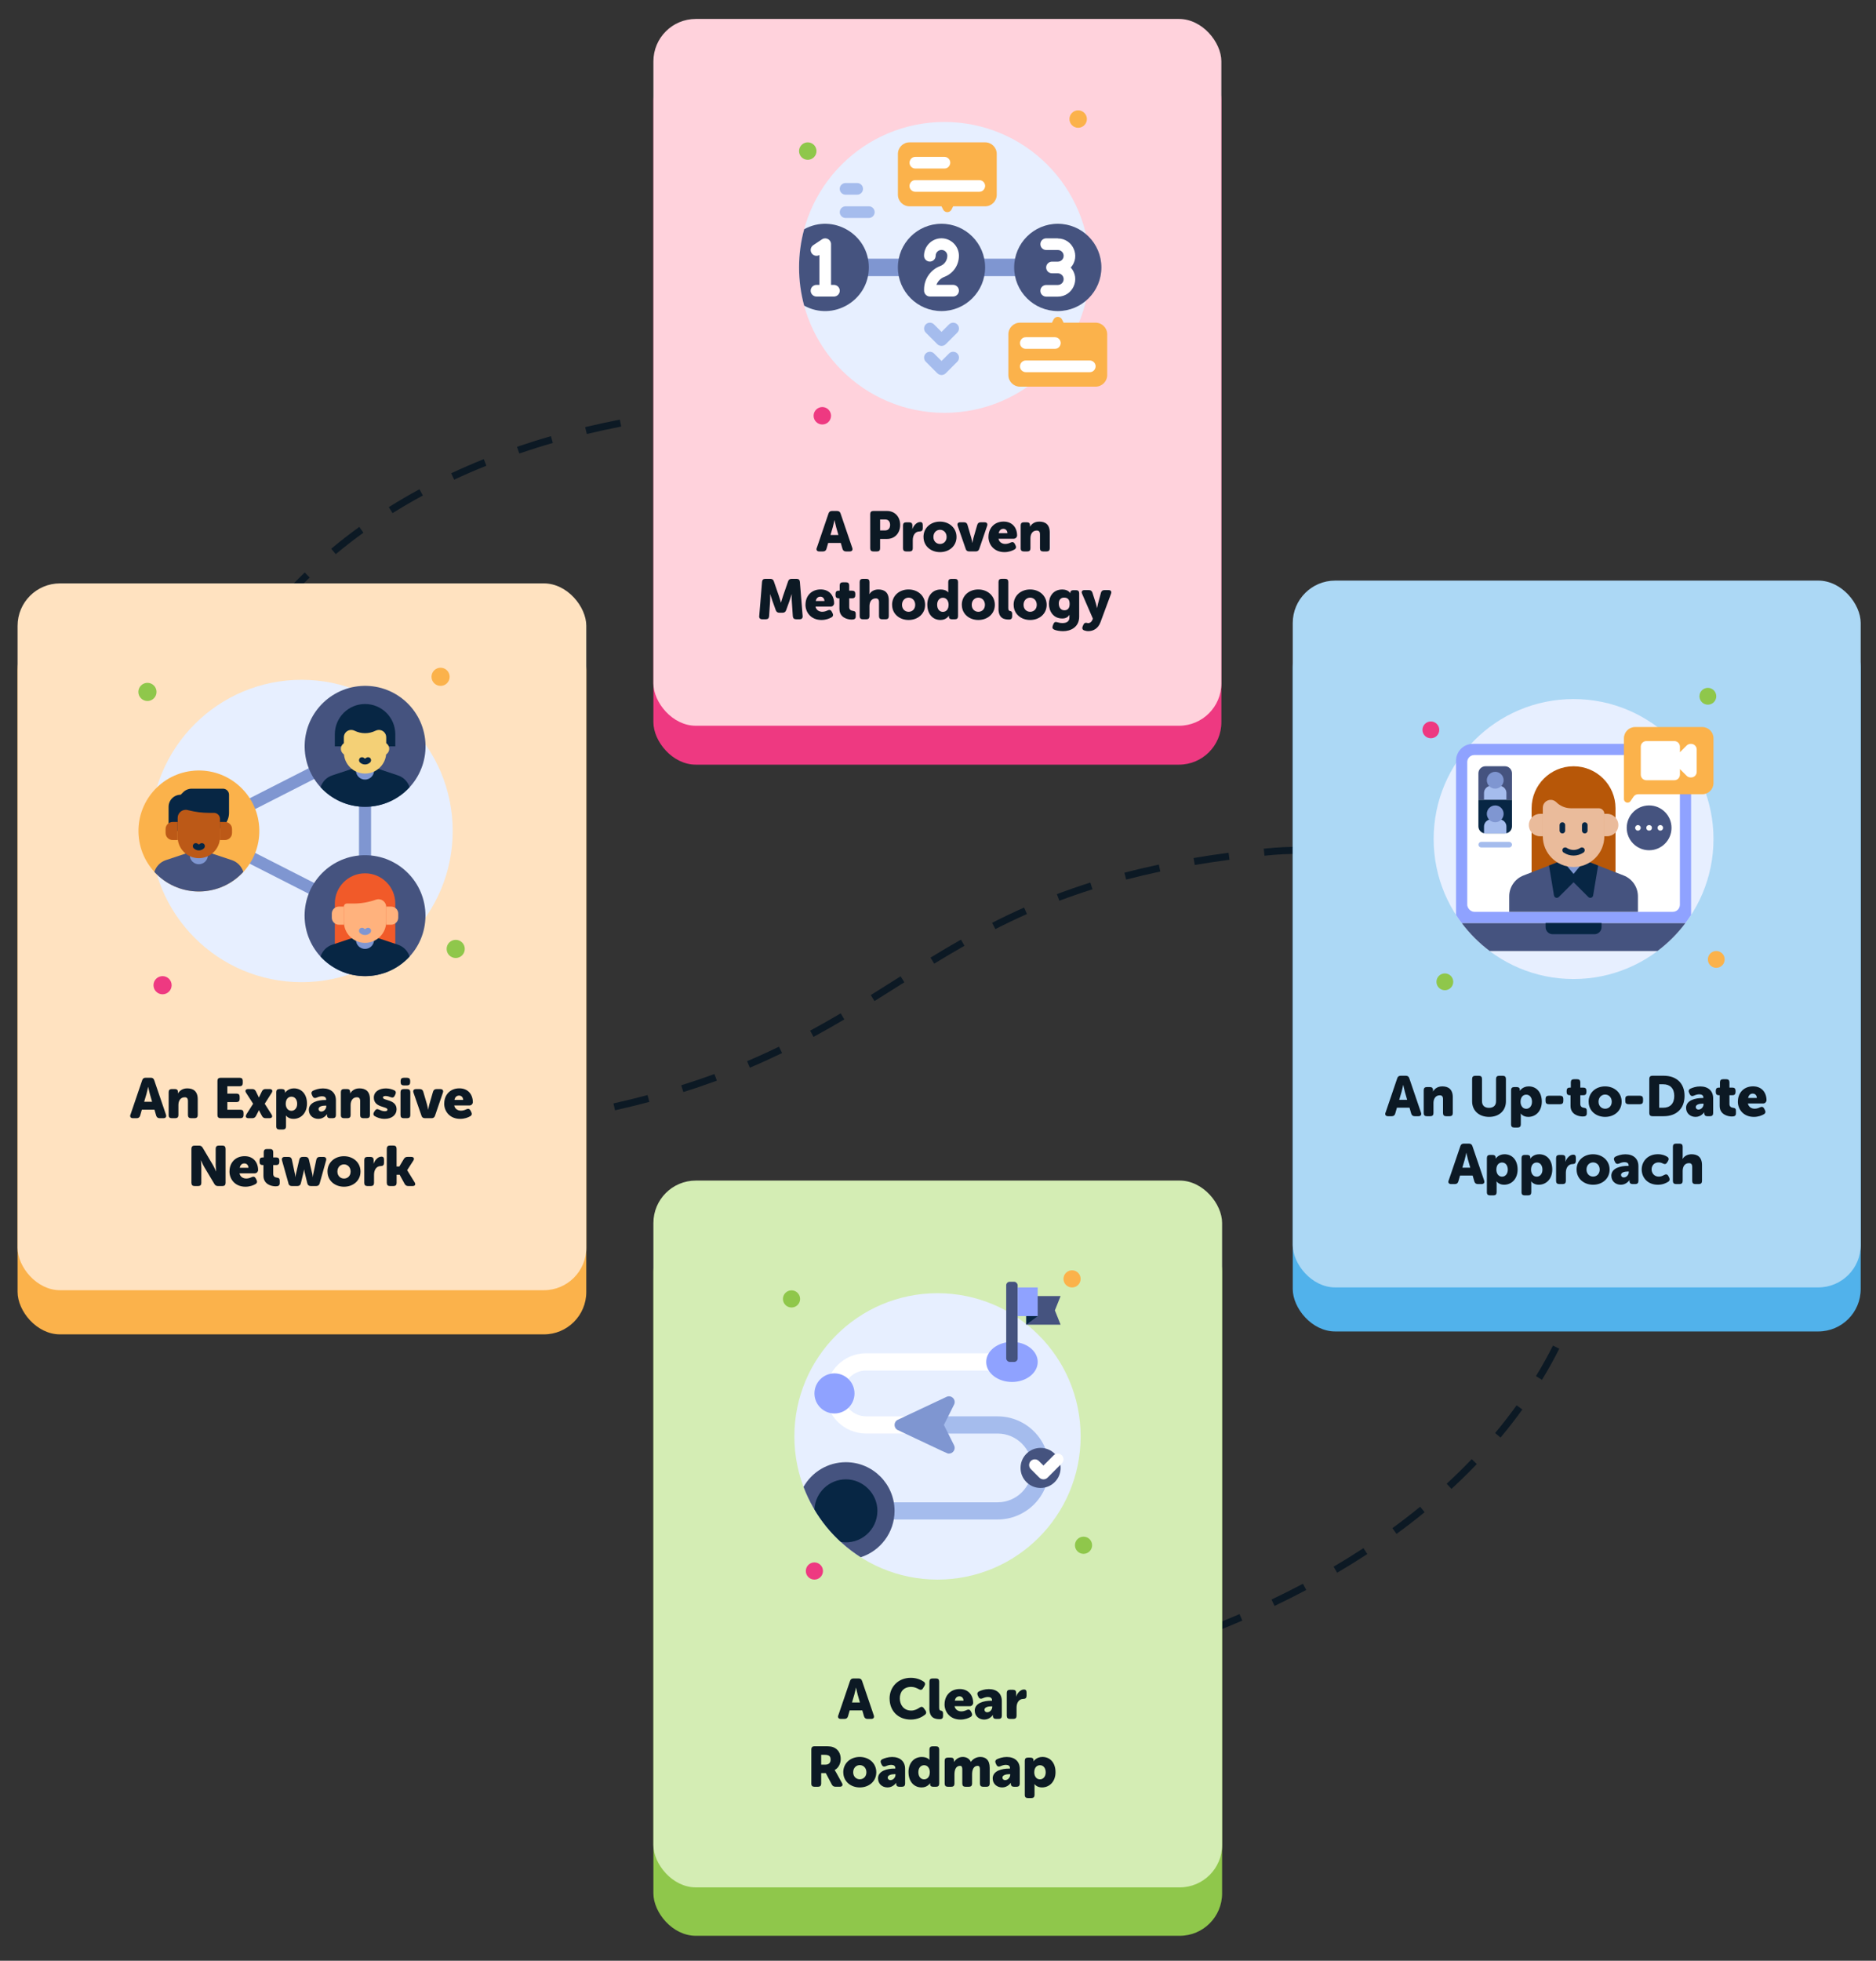 <?xml version="1.0" encoding="UTF-8"?>
<svg id="Layer_1" data-name="Layer 1" xmlns="http://www.w3.org/2000/svg" viewBox="0 0 531.1 554.82">
  <rect x="0" y="0" width="531.1" height="554.82" fill="#333333" stroke="none"/>
  <path d="M294.04,474.95c-3.19.73-6.44,1.43-9.75,2.1l.4,1.96c3.32-.67,6.59-1.38,9.8-2.11l-.45-1.95ZM313.35,470c-3.15.9-6.35,1.76-9.62,2.6l.5,1.94c3.29-.84,6.51-1.71,9.68-2.61l-.55-1.92h-.01ZM332.35,463.98c-3.08,1.08-6.23,2.14-9.45,3.16l.6,1.91c3.24-1.03,6.41-2.09,9.51-3.18l-.66-1.89ZM350.9,456.74c-3,1.29-6.07,2.55-9.21,3.78l.73,1.86c3.17-1.24,6.26-2.5,9.28-3.81l-.79-1.84h-.01ZM368.86,448.15c-2.88,1.52-5.84,3.02-8.89,4.47l.86,1.8c3.07-1.47,6.06-2.97,8.97-4.51l-.94-1.77h0ZM386,438.07c-2.72,1.78-5.54,3.53-8.46,5.24l1.01,1.72c2.94-1.73,5.79-3.49,8.54-5.29l-1.09-1.67ZM402.05,426.35c-2.52,2.06-5.14,4.08-7.87,6.07l1.18,1.62c2.76-2.01,5.41-4.06,7.96-6.14l-1.27-1.55ZM416.65,412.89c-2.25,2.35-4.61,4.66-7.09,6.95l1.35,1.47c2.51-2.31,4.91-4.66,7.18-7.04l-1.44-1.38ZM429.35,397.66c-1.9,2.64-3.92,5.25-6.08,7.84l1.54,1.28c2.19-2.62,4.25-5.27,6.17-7.95l-1.62-1.17h-.01ZM439.65,380.74c-1.46,2.9-3.07,5.79-4.82,8.66l1.71,1.04c1.78-2.92,3.41-5.85,4.89-8.8l-1.79-.9h0ZM447.03,362.37c-.94,3.11-2.04,6.23-3.29,9.34l1.86.75c1.27-3.16,2.39-6.34,3.35-9.51l-1.91-.58h0ZM451.01,343c-.36,3.24-.87,6.5-1.55,9.78l1.96.4c.69-3.33,1.21-6.66,1.58-9.96l-1.99-.22ZM451.28,323.23c.24,2.8.36,5.63.36,8.48v1.41l2,.03c0-.48,0-.96,0-1.44,0-2.91-.12-5.8-.36-8.65l-1.99.17h0ZM447.66,303.81c.92,3.14,1.69,6.35,2.3,9.62l1.97-.37c-.62-3.34-1.41-6.61-2.35-9.82l-1.92.56h0ZM440.13,285.55c1.56,2.88,2.98,5.86,4.24,8.93l1.85-.76c-1.29-3.13-2.74-6.18-4.34-9.12l-1.76.95h.01ZM428.87,269.35c2.17,2.47,4.2,5.06,6.08,7.78l1.64-1.14c-1.93-2.78-4.01-5.43-6.22-7.96l-1.5,1.32ZM414.22,256.17c2.69,1.89,5.27,3.95,7.72,6.15l1.34-1.49c-2.51-2.26-5.14-4.36-7.9-6.3l-1.15,1.64h0ZM396.83,246.91c3.1,1.18,6.09,2.55,8.98,4.09l.94-1.77c-2.96-1.58-6.03-2.98-9.21-4.19l-.71,1.87ZM377.7,242.21c3.32.4,6.55.99,9.71,1.76l.48-1.94c-3.23-.79-6.55-1.4-9.95-1.81l-.24,1.99ZM357.97,242.14c.33-.03.66-.07.99-.1,2.94-.29,5.83-.42,8.67-.42h.22v-2h-.22c-2.91,0-5.87.14-8.87.43-.33.03-.66.06-.99.1l.2,1.99ZM338.24,244.76c3.16-.53,6.43-1.03,9.83-1.48l-.26-1.98c-3.42.45-6.72.95-9.9,1.49l.33,1.97ZM318.82,248.89c3.09-.8,6.31-1.57,9.66-2.28l-.41-1.96c-3.39.72-6.63,1.48-9.75,2.3l.5,1.94ZM299.91,254.88c2.99-1.13,6.11-2.21,9.37-3.24l-.6-1.91c-3.3,1.04-6.45,2.14-9.48,3.28l.71,1.87ZM281.78,262.91c2.88-1.47,5.85-2.89,8.95-4.27l-.81-1.83c-3.14,1.39-6.14,2.83-9.05,4.31l.91,1.78h0ZM264.48,272.68c2.8-1.71,5.65-3.4,8.56-5.06l-.99-1.74c-2.94,1.67-5.8,3.37-8.62,5.09l1.04,1.71h0ZM247.58,283.26c2.85-1.77,5.65-3.55,8.45-5.31l-1.07-1.69c-2.8,1.77-5.61,3.54-8.44,5.31l1.06,1.7h0ZM230.32,293.4c3-1.63,5.89-3.28,8.71-4.94l-1.02-1.72c-2.8,1.65-5.67,3.29-8.65,4.9l.95,1.76h.01ZM212.28,302.12c3.17-1.34,6.21-2.73,9.13-4.14l-.87-1.8c-2.89,1.4-5.9,2.77-9.04,4.1l.78,1.84ZM193.46,309.01c3.3-1.03,6.46-2.11,9.49-3.22l-.69-1.88c-3,1.1-6.13,2.16-9.4,3.19l.6,1.91ZM174.1,314.18c3.37-.76,6.61-1.55,9.73-2.38l-.51-1.93c-3.09.82-6.31,1.61-9.65,2.36l.44,1.95h-.01ZM154.42,317.87c3.4-.53,6.69-1.09,9.87-1.69l-.37-1.97c-3.16.59-6.42,1.15-9.81,1.67l.31,1.98h0ZM134.56,320.4c3.42-.35,6.73-.72,9.95-1.13l-.25-1.98c-3.2.4-6.5.78-9.9,1.13l.2,1.99h0ZM114.39,320.39c3.2.36,6.5.55,9.9.55h.19v-2h-.19c-3.33,0-6.55-.18-9.67-.54l-.23,1.99ZM94.8,315.51c3.07,1.23,6.29,2.27,9.64,3.1l.48-1.94c-3.26-.81-6.39-1.82-9.37-3.02l-.75,1.86ZM77.36,305.29c2.61,2.11,5.39,4.04,8.34,5.76l1.01-1.73c-2.86-1.68-5.56-3.55-8.09-5.59l-1.26,1.55h0ZM63.7,290.41c1.91,2.8,4,5.46,6.28,7.95l1.47-1.35c-2.21-2.42-4.25-5-6.11-7.72l-1.65,1.13h.01ZM54.67,272.33c1.12,3.22,2.42,6.33,3.92,9.33l1.79-.89c-1.45-2.92-2.73-5.96-3.82-9.1l-1.89.66h0ZM50.35,252.62c.35,3.39.88,6.72,1.59,9.98l1.95-.43c-.69-3.18-1.21-6.44-1.55-9.76l-1.99.2h0ZM50.44,232.45c-.36,3.39-.55,6.75-.57,10.08h2c.02-3.25.2-6.55.56-9.87l-1.99-.21ZM54.52,212.71c-1,3.25-1.84,6.52-2.51,9.77l1.96.41c.66-3.19,1.48-6.39,2.47-9.59l-1.91-.59h-.01ZM62.17,194.07c-1.57,3.02-2.98,6.08-4.24,9.15l1.85.76c1.24-3.01,2.63-6.01,4.17-8.99l-1.78-.92ZM72.92,177.04c-2.05,2.72-3.96,5.49-5.73,8.28l1.69,1.07c1.74-2.75,3.62-5.47,5.64-8.15l-1.6-1.2ZM86.27,161.99c-2.45,2.37-4.78,4.79-6.97,7.26l1.5,1.33c2.16-2.43,4.45-4.82,6.87-7.15l-1.39-1.44h-.01ZM101.72,149.1c-2.77,2-5.42,4.05-7.95,6.17l1.28,1.54c2.5-2.08,5.11-4.11,7.84-6.08l-1.17-1.62h0ZM118.76,138.44c-3,1.62-5.9,3.31-8.69,5.06l1.06,1.7c2.76-1.72,5.62-3.39,8.58-4.99l-.95-1.76h0ZM136.95,129.92c-3.16,1.27-6.24,2.6-9.22,4l.85,1.81c2.95-1.38,5.99-2.7,9.12-3.95l-.74-1.86h0ZM155.95,123.42c-3.27.94-6.47,1.95-9.58,3.01l.65,1.89c3.08-1.05,6.24-2.05,9.49-2.98l-.55-1.92h0ZM175.47,118.74c-3.34.65-6.61,1.36-9.81,2.12l.47,1.95c3.17-.76,6.41-1.46,9.73-2.11l-.38-1.96h0ZM195.3,115.69c-3.38.39-6.69.83-9.94,1.33l.3,1.98c3.23-.49,6.52-.93,9.87-1.32l-.23-1.99ZM215.29,114.11c-3.39.16-6.73.36-10.01.62l.16,1.99c3.26-.26,6.57-.46,9.94-.62l-.09-2h0ZM235.34,113.8c-1.69-.02-3.37-.04-5.04-.04s-3.34.01-4.99.04l.03,2c1.64-.02,3.29-.04,4.96-.04s3.33.01,5.01.04l.03-2ZM255.37,114.64c-3.38-.23-6.72-.41-10.01-.55l-.08,2c3.27.14,6.59.32,9.96.55l.14-2h-.01Z" style="fill: #0c1924;"/>
  <rect x="4.98" y="177.58" width="161" height="200" rx="12" ry="12" style="fill: #fbb24b;"/>
  <rect x="4.98" y="165.08" width="161" height="200" rx="12" ry="12" style="fill: #ffe2c0;"/>
  <path d="M128.65,311.24c.14-.66.53-1.23,1.33-1.23.7,0,1.14.56,1.14,1.23h-2.46ZM125.75,312.28c0,2.19,1.58,4.32,4.53,4.32,1.26,0,2.24-.4,2.83-.74.48-.27.56-.7.3-1.2l-.22-.42c-.27-.51-.66-.58-1.18-.34-.42.21-.94.38-1.5.38-.88,0-1.71-.46-1.92-1.47h4.34c.54,0,.93-.48.93-.91,0-2.21-1.36-3.94-3.81-3.94-2.66,0-4.29,1.89-4.29,4.31ZM119.31,315.69c.16.5.48.72.99.72h1.87c.51,0,.83-.22.99-.72l2.23-6.51c.21-.61-.08-1.01-.72-1.01h-1.1c-.51,0-.83.24-.98.74l-1.06,3.65c-.16.54-.3,1.42-.3,1.42h-.03s-.14-.9-.3-1.42l-1.07-3.65c-.14-.5-.46-.74-.98-.74h-1.07c-.66,0-.93.4-.72,1.01l2.26,6.51ZM113.39,315.53c0,.58.3.88.88.88h1.01c.58,0,.88-.3.88-.88v-6.48c0-.58-.3-.88-.88-.88h-1.01c-.58,0-.88.3-.88.88v6.48ZM114.3,307.13h.94c.58,0,.88-.3.88-.88v-.4c0-.58-.3-.88-.88-.88h-.94c-.58,0-.88.3-.88.88v.4c0,.58.3.88.88.88ZM106.14,315.85c.58.34,1.5.75,2.74.75,2.11,0,3.39-1.17,3.39-2.71,0-2.87-3.86-2.39-3.86-3.33,0-.22.14-.43.74-.43.54,0,1.02.18,1.41.32.54.21.93.13,1.17-.38l.19-.38c.24-.5.18-.94-.32-1.18-.51-.24-1.3-.53-2.34-.53-1.91,0-3.43.91-3.43,2.61,0,2.9,3.86,2.43,3.86,3.39,0,.26-.19.46-.75.46-.66,0-1.17-.26-1.57-.43-.54-.26-.9-.21-1.22.26l-.24.37c-.3.48-.26.94.22,1.22ZM96.49,315.53c0,.58.3.88.88.88h1.01c.58,0,.88-.3.88-.88v-2.85c0-1.17.56-2.19,1.79-2.19.61,0,.91.32.91,1.09v3.95c0,.58.3.88.88.88h1.01c.58,0,.88-.3.88-.88v-4.47c0-2.32-1.3-3.09-2.96-3.09-1.46,0-2.24.78-2.62,1.42h-.03l.02-.21v-.14c0-.58-.29-.88-.86-.88h-.9c-.58,0-.88.3-.88.88v6.48ZM90.17,313.83c0-.75,1.09-.98,1.94-.98h.26v.22c0,.67-.61,1.46-1.41,1.46-.51,0-.78-.32-.78-.7ZM87.44,314.09c0,1.42,1.1,2.51,2.69,2.51s2.43-1.31,2.43-1.31h.03s-.02.06-.02.16v.06c0,.61.3.9.88.9h.77c.58,0,.88-.3.88-.88v-4.19c0-2.1-1.41-3.36-3.68-3.36-1.18,0-2.14.35-2.77.64-.5.26-.59.69-.35,1.18l.19.4c.26.51.66.61,1.18.38.42-.19.96-.37,1.49-.37.61,0,1.17.22,1.17.91v.14h-.24c-2.03,0-4.66.61-4.66,2.82ZM80.89,312.35c0-1.42.78-2.03,1.62-2.03.96,0,1.62.8,1.62,2.03s-.75,1.97-1.62,1.97c-1.09,0-1.62-.98-1.62-1.97ZM78.2,318.73c0,.58.3.88.88.88h1.01c.58,0,.88-.3.88-.88v-2.37c0-.42-.03-.7-.03-.7h.03s.61.94,2.1.94c2.19,0,3.84-1.7,3.84-4.31s-1.47-4.32-3.71-4.32c-1.74,0-2.5,1.25-2.5,1.25h-.03l.02-.16v-.18c0-.42-.3-.72-.88-.72h-.72c-.58,0-.88.3-.88.88v9.68ZM69.76,315.35c-.38.59-.13,1.06.59,1.06h1.07c.48,0,.8-.19,1.04-.62l.64-1.23c.08-.14.19-.42.19-.42h.03s.11.27.19.42l.66,1.23c.24.43.56.62,1.04.62h1.07c.72,0,.98-.46.59-1.06l-1.92-3.03,1.97-3.1c.38-.59.13-1.06-.59-1.06h-1.14c-.5,0-.82.21-1.04.64l-.58,1.2c-.1.21-.26.54-.26.54h-.03s-.14-.34-.26-.54l-.58-1.2c-.22-.43-.54-.64-1.04-.64h-1.14c-.72,0-.98.46-.59,1.06l1.99,3.1-1.92,3.03ZM61.56,315.53c0,.58.3.88.88.88h5.63c.58,0,.88-.3.88-.88v-.64c0-.58-.3-.88-.88-.88h-3.71v-2.16h2.61c.58,0,.88-.3.88-.88v-.64c0-.58-.3-.88-.88-.88h-2.61v-2.08h3.49c.58,0,.88-.3.88-.88v-.64c0-.58-.3-.88-.88-.88h-5.41c-.58,0-.88.3-.88.88v9.68ZM47.74,315.53c0,.58.3.88.88.88h1.01c.58,0,.88-.3.88-.88v-2.85c0-1.17.56-2.19,1.79-2.19.61,0,.91.32.91,1.09v3.95c0,.58.3.88.88.88h1.01c.58,0,.88-.3.88-.88v-4.47c0-2.32-1.3-3.09-2.96-3.09-1.46,0-2.24.78-2.62,1.42h-.03l.02-.21v-.14c0-.58-.29-.88-.86-.88h-.9c-.58,0-.88.3-.88.88v6.48ZM40.81,311.77l.66-2.23c.21-.72.46-1.97.46-1.97h.03s.26,1.25.46,1.97l.64,2.23h-2.26ZM36.92,315.4c-.21.61.08,1.01.72,1.01h1.06c.51,0,.83-.24.98-.74l.48-1.67h3.57l.48,1.67c.16.5.48.74.99.74h1.06c.64,0,.93-.4.72-1.01l-3.31-9.72c-.16-.5-.48-.72-.99-.72h-1.44c-.51,0-.83.22-.99.72l-3.31,9.72Z" style="fill: #0c1924;"/>
  <path d="M109.51,334.73c0,.58.3.88.88.88h1.01c.58,0,.88-.3.88-.88v-2.32h.86l1.41,2.58c.24.43.56.62,1.04.62h1.2c.72,0,.96-.45.59-1.06l-2.1-3.41v-.03l1.73-2.69c.38-.59.14-1.06-.58-1.06h-1.06c-.48,0-.8.18-1.04.59l-1.28,2.13h-.78v-5.04c0-.58-.3-.88-.88-.88h-1.01c-.58,0-.88.3-.88.88v9.68ZM103.12,334.73c0,.58.3.88.88.88h1.01c.58,0,.88-.3.88-.88v-2.32c0-1.34.64-2.46,1.95-2.46.58,0,.88-.3.88-.88v-.9c0-.58-.19-.88-.75-.88-1.04,0-1.92,1.14-2.19,1.98h-.03s.03-.24.03-.51v-.51c0-.58-.3-.88-.88-.88h-.9c-.58,0-.88.3-.88.88v6.48ZM95.52,331.51c0-1.25.86-2.03,1.87-2.03s1.87.79,1.87,2.03-.86,1.98-1.87,1.98-1.87-.75-1.87-1.98ZM92.72,331.51c0,2.58,2.08,4.29,4.67,4.29s4.67-1.71,4.67-4.29-2.08-4.34-4.69-4.34-4.66,1.75-4.66,4.34ZM81.64,334.86c.14.51.46.75.98.75h1.57c.53,0,.85-.26.98-.77l.74-3.04c.11-.45.16-.88.16-.88h.03s.05.43.16.88l.74,3.04c.13.51.45.77.98.77h1.54c.51,0,.83-.24.98-.75l1.82-6.5c.16-.61-.13-.99-.75-.99h-1.06c-.54,0-.85.26-.96.78l-.87,4.08c-.1.45-.11.86-.11.86h-.03s-.02-.42-.13-.86l-.96-4.1c-.11-.51-.43-.77-.96-.77h-.8c-.53,0-.85.26-.96.77l-.96,4.1c-.11.45-.14.86-.14.86h-.03s0-.42-.1-.86l-.86-4.08c-.11-.53-.42-.78-.96-.78h-1.09c-.62,0-.91.38-.75.99l1.83,6.5ZM74.58,332.68c0,2.45,2.26,3.01,3.47,3.01.74,0,1.14-.22,1.14-.88v-.72c0-.61-.24-.8-.88-.88-.5-.06-.96-.34-.96-1.04v-2.5h.87c.56,0,.86-.3.86-.88v-.4c0-.58-.3-.88-.88-.88h-.85v-1.49c0-.58-.3-.88-.88-.88h-.93c-.58,0-.88.3-.88.88v1.49h-.3c-.58,0-.88.3-.88.88v.4c0,.58.3.88.86.88h.24v3.01ZM67.86,330.44c.14-.66.53-1.23,1.33-1.23.7,0,1.14.56,1.14,1.23h-2.46ZM64.96,331.48c0,2.19,1.58,4.32,4.53,4.32,1.26,0,2.24-.4,2.83-.74.48-.27.56-.7.3-1.2l-.22-.42c-.27-.51-.66-.58-1.18-.34-.42.21-.94.38-1.5.38-.88,0-1.71-.46-1.92-1.47h4.34c.54,0,.93-.48.93-.91,0-2.21-1.36-3.94-3.81-3.94-2.66,0-4.29,1.89-4.29,4.31ZM54.2,334.73c0,.58.3.88.88.88h1.04c.58,0,.88-.3.88-.88v-4.45c0-.72-.13-1.95-.13-1.95h.03s.51,1.2.96,1.95l2.83,4.74c.24.42.56.59,1.04.59h1.25c.58,0,.88-.3.88-.88v-9.68c0-.58-.3-.88-.88-.88h-1.04c-.58,0-.88.3-.88.88v4.47c0,.72.13,1.95.13,1.95h-.03s-.51-1.2-.96-1.95l-2.82-4.75c-.24-.42-.56-.59-1.06-.59h-1.25c-.58,0-.88.3-.88.88v9.68Z" style="fill: #0c1924;"/>
  <circle cx="85.38" cy="235.14" r="42.78" style="fill: #e7efff;"/>
  <path d="M103.34,260.81c-.27,0-.53-.06-.78-.19l-47.06-23.96c-.57-.29-.93-.88-.93-1.52s.36-1.23.93-1.52l47.06-23.96c.53-.27,1.16-.25,1.67.07.51.31.82.86.82,1.46v47.91c0,.6-.31,1.15-.82,1.46-.27.17-.58.25-.89.25ZM60.06,235.14l41.57,21.16v-42.33l-41.57,21.17Z" style="fill: #7f96d1;"/>
  <path d="M44.31,195.79c0,1.42-1.15,2.57-2.57,2.57s-2.57-1.15-2.57-2.57,1.15-2.57,2.57-2.57,2.57,1.15,2.57,2.57Z" style="fill: #8fc74b;"/>
  <path d="M127.3,191.51c0,1.42-1.15,2.57-2.57,2.57s-2.57-1.15-2.57-2.57,1.15-2.57,2.57-2.57,2.57,1.15,2.57,2.57Z" style="fill: #fbb24b;"/>
  <path d="M131.58,268.51c0,1.42-1.15,2.57-2.57,2.57s-2.57-1.15-2.57-2.57,1.15-2.57,2.57-2.57,2.57,1.15,2.57,2.57Z" style="fill: #8fc74b;"/>
  <path d="M48.59,278.78c0,1.42-1.15,2.57-2.57,2.57s-2.57-1.15-2.57-2.57,1.15-2.57,2.57-2.57,2.57,1.15,2.57,2.57Z" style="fill: #ee3981;"/>
  <circle cx="56.29" cy="235.14" r="17.11" transform="translate(-16.53 4.58) rotate(-4.07)" style="fill: #fbb24b;"/>
  <path d="M68.88,246.72c-3.11,3.41-7.61,5.54-12.59,5.54s-9.48-2.13-12.59-5.54c.48-1.55,1.68-2.81,3.27-3.34l6.76-2.25h5.13l6.76,2.25c1.59.53,2.79,1.79,3.27,3.34Z" style="fill: #45537f;"/>
  <path d="M56.29,244.55h0c-1.42,0-2.57-1.15-2.57-2.57v-.86h5.13v.86c0,1.42-1.15,2.57-2.57,2.57Z" style="fill: #7f96d1;"/>
  <path d="M59.71,235.14h-11.98v-6.84c0-1.89,1.53-3.42,3.42-3.42l.71-.71c.64-.64,1.51-1,2.42-1h8.85c.94,0,1.71.77,1.71,1.71v5.13c0,2.84-2.3,5.13-5.13,5.13Z" style="fill: #072644;"/>
  <path d="M56.29,242.84h0c-3.31,0-5.99-2.68-5.99-5.99v-5.41c0-1.26,1.02-2.29,2.29-2.29.19,0,.37.02.55.07l.32.08c1.88.47,3.81.71,5.74.71h1.37c.94,0,1.71.77,1.71,1.71v5.13c0,3.31-2.68,5.99-5.99,5.99Z" style="fill: #bc5917;"/>
  <path d="M50.3,237.71h-1.42c-1.1,0-2-.9-2-2v-1.13c0-1.1.9-2,2-2h1.42v5.13Z" style="fill: #bc5917;"/>
  <path d="M62.27,237.71h1.42c1.1,0,2-.9,2-2v-1.13c0-1.1-.9-2-2-2h-1.42v5.13Z" style="fill: #bc5917;"/>
  <circle cx="103.34" cy="211.19" r="17.11" transform="translate(-14.71 7.86) rotate(-4.07)" style="fill: #45537f;"/>
  <path d="M111.9,211.19h-17.11v-3.42c0-4.73,3.83-8.56,8.56-8.56s8.56,3.83,8.56,8.56v3.42Z" style="fill: #072644;"/>
  <path d="M115.94,222.76c-3.11,3.41-7.61,5.54-12.59,5.54s-9.48-2.13-12.59-5.54c.48-1.55,1.68-2.81,3.27-3.34l6.76-2.25h5.13l6.76,2.25c1.59.53,2.79,1.79,3.27,3.34Z" style="fill: #072644;"/>
  <path d="M103.34,220.6h0c-1.42,0-2.57-1.15-2.57-2.57v-.86h5.13v.86c0,1.42-1.15,2.57-2.57,2.57Z" style="fill: #7f96d1;"/>
  <path d="M103.34,218.89h0c-3.31,0-5.99-2.68-5.99-5.99v-4.28c0-1.15.93-2.08,2.08-2.08.32,0,.64.08.93.22,1.88.94,4.09.94,5.97,0,.29-.14.61-.22.93-.22,1.15,0,2.08.93,2.08,2.08v4.28c0,3.31-2.68,5.99-5.99,5.99Z" style="fill: #f4d076;"/>
  <path d="M98.99,213.75h-.62c-1.03,0-1.87-.84-1.87-1.87s.84-1.87,1.87-1.87h.62v3.73Z" style="fill: #f4d076;"/>
  <path d="M107.7,213.75h.62c1.03,0,1.87-.84,1.87-1.87s-.84-1.87-1.87-1.87h-.62v3.73Z" style="fill: #f4d076;"/>
  <circle cx="103.34" cy="259.1" r="17.11" style="fill: #45537f;"/>
  <path d="M111.9,268.51h-17.11v-12.83c0-4.73,3.83-8.56,8.56-8.56s8.56,3.83,8.56,8.56v12.83Z" style="fill: #f15a29;"/>
  <path d="M115.94,270.67c-3.11,3.41-7.61,5.54-12.59,5.54s-9.48-2.13-12.59-5.54c.48-1.55,1.68-2.81,3.27-3.34l6.76-2.25h5.13l6.76,2.25c1.59.53,2.79,1.79,3.27,3.34Z" style="fill: #072644;"/>
  <path d="M103.34,268.51h0c-1.42,0-2.57-1.15-2.57-2.57v-.86h5.13v.86c0,1.42-1.15,2.57-2.57,2.57Z" style="fill: #7f96d1;"/>
  <path d="M103.34,266.8h0c-3.31,0-5.99-2.68-5.99-5.99v-4.28c0-.47.38-.86.86-.86h1.88c2.15,0,4.29-.37,6.32-1.09.24-.08.48-.13.74-.13,1.21,0,2.19.98,2.19,2.19v4.17c0,3.31-2.68,5.99-5.99,5.99Z" style="fill: #ffb27d;"/>
  <path d="M97.35,261.66h-1.42c-1.1,0-2-.9-2-2v-1.13c0-1.1.9-2,2-2h1.42v5.13Z" style="fill: #ffb27d;"/>
  <path d="M109.33,261.66h1.42c1.1,0,2-.9,2-2v-1.13c0-1.1-.9-2-2-2h-1.42v5.13Z" style="fill: #ffb27d;"/>
  <path d="M56.29,240.63c-.53,0-1.06-.2-1.46-.6-.33-.33-.33-.88,0-1.21.33-.33.88-.33,1.21,0,.14.14.36.14.5,0,.33-.33.88-.33,1.21,0,.33.33.33.88,0,1.21-.4.4-.93.6-1.46.6Z" style="fill: #072644;"/>
  <path d="M103.34,264.58c-.53,0-1.06-.2-1.46-.6-.33-.33-.33-.88,0-1.21.33-.33.88-.33,1.21,0,.14.14.36.14.5,0,.33-.33.88-.33,1.21,0,.33.33.33.88,0,1.21-.4.4-.93.6-1.46.6Z" style="fill: #7f96d1;"/>
  <path d="M103.34,216.32c-.53,0-1.06-.2-1.46-.6-.33-.33-.33-.88,0-1.21.33-.33.88-.33,1.21,0,.14.14.36.14.5,0,.33-.33.88-.33,1.21,0,.33.33.33.88,0,1.21-.4.4-.93.6-1.46.6Z" style="fill: #072644;"/>
  <rect x="365.98" y="176.75" width="160.79" height="200" rx="12" ry="12" style="fill: #51b2eb;"/>
  <rect x="365.98" y="164.29" width="160.79" height="200" rx="12" ry="12" style="fill: #acd8f5;"/>
  <path d="M494.89,310.68c.14-.66.53-1.23,1.33-1.23.7,0,1.14.56,1.14,1.23h-2.46ZM491.99,311.72c0,2.19,1.58,4.32,4.53,4.32,1.26,0,2.24-.4,2.83-.74.48-.27.56-.7.3-1.2l-.22-.42c-.27-.51-.66-.58-1.18-.34-.42.21-.94.38-1.5.38-.88,0-1.71-.46-1.92-1.47h4.34c.54,0,.93-.48.93-.91,0-2.21-1.36-3.94-3.81-3.94-2.66,0-4.29,1.89-4.29,4.31ZM486.84,312.92c0,2.45,2.26,3.01,3.47,3.01.74,0,1.14-.22,1.14-.88v-.72c0-.61-.24-.8-.88-.88-.5-.06-.96-.34-.96-1.04v-2.5h.87c.56,0,.86-.3.86-.88v-.4c0-.58-.3-.88-.88-.88h-.85v-1.49c0-.58-.3-.88-.88-.88h-.93c-.58,0-.88.3-.88.88v1.49h-.3c-.58,0-.88.3-.88.88v.4c0,.58.3.88.86.88h.24v3.01ZM480.07,313.27c0-.75,1.09-.98,1.94-.98h.26v.22c0,.67-.61,1.46-1.41,1.46-.51,0-.78-.32-.78-.7ZM477.34,313.53c0,1.42,1.1,2.51,2.69,2.51s2.43-1.31,2.43-1.31h.03s-.02.06-.02.16v.06c0,.61.3.9.88.9h.77c.58,0,.88-.3.88-.88v-4.19c0-2.1-1.41-3.36-3.68-3.36-1.18,0-2.15.35-2.77.64-.5.26-.59.69-.35,1.18l.19.4c.26.51.66.61,1.18.38.42-.19.96-.37,1.49-.37.61,0,1.17.22,1.17.91v.14h-.24c-2.03,0-4.66.61-4.66,2.82ZM469.72,313.45v-6.64h1.15c1.89,0,3.12,1.12,3.12,3.3s-1.18,3.34-3.12,3.34h-1.15ZM466.92,314.97c0,.58.3.88.88.88h3.19c3.6,0,5.91-2.14,5.91-5.75s-2.3-5.7-5.91-5.7h-3.19c-.58,0-.88.3-.88.88v9.68ZM461,312.45h3.27c.58,0,.88-.3.88-.88v-.64c0-.58-.3-.88-.88-.88h-3.27c-.58,0-.88.3-.88.88v.64c0,.58.3.88.88.88ZM452.55,311.75c0-1.25.86-2.03,1.87-2.03s1.87.79,1.87,2.03-.86,1.98-1.87,1.98-1.87-.75-1.87-1.98ZM449.75,311.75c0,2.58,2.08,4.29,4.67,4.29s4.67-1.71,4.67-4.29-2.08-4.34-4.69-4.34-4.66,1.75-4.66,4.34ZM444.62,312.92c0,2.45,2.26,3.01,3.47,3.01.74,0,1.14-.22,1.14-.88v-.72c0-.61-.24-.8-.88-.88-.5-.06-.96-.34-.96-1.04v-2.5h.87c.56,0,.86-.3.86-.88v-.4c0-.58-.3-.88-.88-.88h-.85v-1.49c0-.58-.3-.88-.88-.88h-.93c-.58,0-.88.3-.88.88v1.49h-.3c-.58,0-.88.3-.88.88v.4c0,.58.3.88.86.88h.24v3.01ZM438.43,312.45h3.27c.58,0,.88-.3.88-.88v-.64c0-.58-.3-.88-.88-.88h-3.27c-.58,0-.88.3-.88.88v.64c0,.58.3.88.88.88ZM430.47,311.78c0-1.42.78-2.03,1.62-2.03.96,0,1.62.8,1.62,2.03s-.75,1.97-1.62,1.97c-1.09,0-1.62-.98-1.62-1.97ZM427.78,318.17c0,.58.3.88.88.88h1.01c.58,0,.88-.3.88-.88v-2.37c0-.42-.03-.7-.03-.7h.03s.61.94,2.1.94c2.19,0,3.84-1.7,3.84-4.31s-1.47-4.32-3.71-4.32c-1.75,0-2.5,1.25-2.5,1.25h-.03l.02-.16v-.18c0-.42-.3-.72-.88-.72h-.72c-.58,0-.88.3-.88.88v9.68ZM416.76,311.64c0,2.58,1.89,4.4,4.8,4.4s4.77-1.83,4.77-4.4v-6.35c0-.58-.3-.88-.88-.88h-1.04c-.58,0-.88.3-.88.88v6.35c0,1.2-.78,1.84-1.99,1.84s-1.98-.64-1.98-1.84v-6.35c0-.58-.3-.88-.88-.88h-1.04c-.58,0-.88.3-.88.88v6.35ZM403.05,314.97c0,.58.3.88.88.88h1.01c.58,0,.88-.3.88-.88v-2.85c0-1.17.56-2.19,1.79-2.19.61,0,.91.32.91,1.09v3.95c0,.58.3.88.88.88h1.01c.58,0,.88-.3.88-.88v-4.47c0-2.32-1.3-3.09-2.96-3.09-1.46,0-2.24.78-2.62,1.42h-.03l.02-.21v-.14c0-.58-.29-.88-.86-.88h-.9c-.58,0-.88.3-.88.88v6.48ZM396.12,311.21l.66-2.23c.21-.72.46-1.97.46-1.97h.03s.26,1.25.46,1.97l.64,2.23h-2.26ZM392.23,314.84c-.21.61.08,1.01.72,1.01h1.06c.51,0,.83-.24.98-.74l.48-1.67h3.57l.48,1.67c.16.5.48.74.99.74h1.06c.64,0,.93-.4.72-1.01l-3.31-9.72c-.16-.5-.48-.72-.99-.72h-1.44c-.51,0-.83.22-.99.72l-3.31,9.72Z" style="fill: #0c1924;"/>
  <path d="M473.6,334.17c0,.58.3.88.88.88h1.01c.58,0,.88-.3.88-.88v-2.83c0-1.26.59-2.21,1.79-2.21.61,0,.91.32.91,1.09v3.95c0,.58.3.88.88.88h1.01c.58,0,.88-.3.88-.88v-4.47c0-2.32-1.3-3.09-2.96-3.09-1.09,0-2.05.5-2.51,1.31h-.03s.03-.29.03-.7v-2.74c0-.58-.3-.88-.88-.88h-1.01c-.58,0-.88.3-.88.88v9.68ZM464.77,330.92c0,2.27,1.65,4.32,4.59,4.32,1.36,0,2.35-.48,2.93-.86.43-.29.48-.72.24-1.2l-.21-.4c-.27-.53-.67-.59-1.2-.3-.4.24-.94.46-1.49.46-1.39,0-2.06-1.07-2.06-2.05s.66-1.97,1.97-1.97c.48,0,.9.14,1.22.3.51.26.88.24,1.18-.26l.27-.42c.29-.46.26-.91-.19-1.2-.53-.35-1.41-.74-2.66-.74-2.96,0-4.59,2.1-4.59,4.31ZM458.91,332.47c0-.75,1.09-.98,1.94-.98h.26v.22c0,.67-.61,1.46-1.41,1.46-.51,0-.78-.32-.78-.7ZM456.18,332.73c0,1.42,1.1,2.51,2.69,2.51s2.43-1.31,2.43-1.31h.03s-.02.06-.02.16v.06c0,.61.3.9.88.9h.77c.58,0,.88-.3.88-.88v-4.19c0-2.1-1.41-3.36-3.68-3.36-1.18,0-2.14.35-2.77.64-.5.26-.59.69-.35,1.18l.19.4c.26.51.66.61,1.18.38.42-.19.96-.37,1.49-.37.61,0,1.17.22,1.17.91v.14h-.24c-2.03,0-4.66.61-4.66,2.82ZM449.14,330.95c0-1.25.86-2.03,1.87-2.03s1.87.79,1.87,2.03-.86,1.98-1.87,1.98-1.87-.75-1.87-1.98ZM446.34,330.95c0,2.58,2.08,4.29,4.67,4.29s4.67-1.71,4.67-4.29-2.08-4.34-4.69-4.34-4.66,1.75-4.66,4.34ZM440.53,334.17c0,.58.3.88.88.88h1.01c.58,0,.88-.3.88-.88v-2.32c0-1.34.64-2.46,1.95-2.46.58,0,.88-.3.88-.88v-.9c0-.58-.19-.88-.75-.88-1.04,0-1.92,1.14-2.19,1.98h-.03s.03-.24.03-.51v-.51c0-.58-.3-.88-.88-.88h-.9c-.58,0-.88.3-.88.88v6.48ZM433.43,330.98c0-1.42.78-2.03,1.62-2.03.96,0,1.62.8,1.62,2.03s-.75,1.97-1.62,1.97c-1.09,0-1.62-.98-1.62-1.97ZM430.74,337.37c0,.58.3.88.88.88h1.01c.58,0,.88-.3.88-.88v-2.37c0-.42-.03-.7-.03-.7h.03s.61.94,2.1.94c2.19,0,3.84-1.7,3.84-4.31s-1.47-4.32-3.71-4.32c-1.75,0-2.5,1.25-2.5,1.25h-.03l.02-.16v-.18c0-.42-.3-.72-.88-.72h-.72c-.58,0-.88.3-.88.88v9.68ZM423.62,330.98c0-1.42.78-2.03,1.62-2.03.96,0,1.62.8,1.62,2.03s-.75,1.97-1.62,1.97c-1.09,0-1.62-.98-1.62-1.97ZM420.93,337.37c0,.58.3.88.88.88h1.01c.58,0,.88-.3.88-.88v-2.37c0-.42-.03-.7-.03-.7h.03s.61.94,2.1.94c2.19,0,3.84-1.7,3.84-4.31s-1.47-4.32-3.71-4.32c-1.74,0-2.5,1.25-2.5,1.25h-.03l.02-.16v-.18c0-.42-.3-.72-.88-.72h-.72c-.58,0-.88.3-.88.88v9.68ZM413.99,330.41l.66-2.23c.21-.72.46-1.97.46-1.97h.03s.26,1.25.46,1.97l.64,2.23h-2.26ZM410.1,334.04c-.21.61.08,1.01.72,1.01h1.06c.51,0,.83-.24.98-.74l.48-1.67h3.57l.48,1.67c.16.5.48.74.99.74h1.06c.64,0,.93-.4.72-1.01l-3.31-9.72c-.16-.5-.48-.72-.99-.72h-1.44c-.51,0-.83.22-.99.72l-3.31,9.72Z" style="fill: #0c1924;"/>
  <circle cx="445.48" cy="237.42" r="39.61" style="fill: #e7efff;"/>
  <circle cx="405.08" cy="206.53" r="2.38" style="fill: #ee3981;"/>
  <circle cx="483.5" cy="197.02" r="2.38" style="fill: #8fc74b;"/>
  <circle cx="485.88" cy="271.48" r="2.38" style="fill: #fbb24b;"/>
  <circle cx="409.04" cy="277.82" r="2.38" style="fill: #8fc74b;"/>
  <path d="M477.16,261.18c-2.25,3-4.92,5.67-7.92,7.92h-47.51c-3-2.25-5.67-4.92-7.92-7.92h63.36Z" style="fill: #45537f;"/>
  <path d="M478.75,215.24v43.66c-.51.78-1.04,1.54-1.59,2.28h-63.36c-.55-.74-1.09-1.5-1.59-2.28v-43.66c0-2.44,1.85-4.45,4.21-4.72.18-.02.36-.03.55-.03h57.04c.18,0,.36,0,.55.03,2.36.27,4.21,2.28,4.21,4.72Z" style="fill: #8fa2ff;"/>
  <rect x="415.38" y="213.65" width="60.2" height="44.36" rx="2" ry="2" style="fill: #fff;"/>
  <path d="M457.36,248.51h-23.76v-19.8c0-6.56,5.32-11.88,11.88-11.88s11.88,5.32,11.88,11.88v19.8Z" style="fill: #b75708;"/>
  <path d="M463.7,253.64v4.38h-36.44v-4.38c0-2.61,1.6-4.96,4.04-5.91l10.22-3.97h7.92l10.22,3.97c2.44.95,4.04,3.29,4.04,5.91Z" style="fill: #45537f;"/>
  <path d="M445.48,248.51h0c-2.19,0-3.96-1.77-3.96-3.96v-.79h7.92v.79c0,2.19-1.77,3.96-3.96,3.96Z" style="fill: #7f96d1;"/>
  <path d="M449.44,243.76h-1.03l-2.93,3.52-2.93-3.52h-1.03l-2.99,1.16,1.41,8.47c.06.29.26.54.54.63l.25.04c.21,0,.41-.08.56-.23l4.19-4.19,4.19,4.19c.15.15.36.23.56.23l.25-.04c.28-.09.48-.33.54-.63l1.41-8.47-2.99-1.16Z" style="fill: #072644;"/>
  <path d="M451.4,264.35h-11.84c-1.1,0-2-.9-2-2v-1.17h15.84v1.17c0,1.1-.9,2-2,2Z" style="fill: #072644;"/>
  <path d="M445.48,245.34h0c-4.81,0-8.71-3.9-8.71-8.71v-8.06c0-1.24,1-2.24,2.24-2.24.59,0,1.16.24,1.58.66,1.1,1.1,2.6,1.72,4.15,1.72h7.87c.88,0,1.58.71,1.58,1.58v6.34c0,4.81-3.9,8.71-8.71,8.71Z" style="fill: #eabb9b;"/>
  <path d="M436.77,236.63h-.79c-1.75,0-3.17-1.42-3.17-3.17h0c0-1.75,1.42-3.17,3.17-3.17h.79v6.34Z" style="fill: #eabb9b;"/>
  <path d="M454.2,236.63h.79c1.75,0,3.17-1.42,3.17-3.17h0c0-1.75-1.42-3.17-3.17-3.17h-.79v6.34Z" style="fill: #eabb9b;"/>
  <path d="M445.48,242.1c-.98,0-1.96-.29-2.82-.86-.36-.24-.46-.73-.22-1.1.24-.36.73-.46,1.1-.22,1.18.78,2.7.78,3.87,0,.36-.24.86-.14,1.1.22.24.36.14.86-.22,1.1-.85.57-1.84.86-2.82.86Z" style="fill: #072644;"/>
  <path d="M442.31,235.83c-.44,0-.79-.35-.79-.79v-1.58c0-.44.35-.79.79-.79s.79.35.79.79v1.58c0,.44-.35.79-.79.79Z" style="fill: #072644;"/>
  <path d="M448.65,235.83c-.44,0-.79-.35-.79-.79v-1.58c0-.44.35-.79.79-.79s.79.35.79.79v1.58c0,.44-.35.79-.79.79Z" style="fill: #072644;"/>
  <path d="M462.91,205.73c-1.75,0-3.17,1.42-3.17,3.17v17.19c0,.57.46,1.03,1.03,1.03.35,0,.67-.17.86-.46l.81-1.21c.29-.44.79-.71,1.32-.71h18.16c1.75,0,3.17-1.42,3.17-3.17v-12.67c0-1.75-1.42-3.17-3.17-3.17h-19.01Z" style="fill: #fbb24b;"/>
  <path d="M477.5,210.95l-1.91,1.91v-1.58c0-.88-.71-1.58-1.58-1.58h-7.92c-.88,0-1.58.71-1.58,1.58v7.92c0,.88.71,1.58,1.58,1.58h7.92c.88,0,1.58-.71,1.58-1.58v-1.58l1.91,1.91c.3.3.7.46,1.12.46h.14c.88,0,1.58-.71,1.58-1.58v-6.34c0-.87-.71-1.58-1.58-1.58h-.14c-.42,0-.82.17-1.12.46Z" style="fill: #fff;"/>
  <circle cx="466.87" cy="234.25" r="6.34" style="fill: #45537f;"/>
  <path d="M464.49,234.25c0-.44-.35-.79-.79-.79s-.79.35-.79.79.35.79.79.79.79-.35.79-.79Z" style="fill: #fff;"/>
  <circle cx="466.87" cy="234.25" r=".79" style="fill: #fff;"/>
  <path d="M470.83,234.25c0-.44-.35-.79-.79-.79s-.79.35-.79.79.35.79.79.79.79-.35.79-.79Z" style="fill: #fff;"/>
  <path d="M428.05,226.33h-9.51v-7.51c0-1.1.9-2,2-2h5.51c1.1,0,2,.9,2,2v7.51Z" style="fill: #45537f;"/>
  <path d="M426.47,226.33h-6.34v-1.96c0-1.1.9-2,2-2h2.34c1.1,0,2,.9,2,2v1.96Z" style="fill: #a5bced;"/>
  <circle cx="423.3" cy="220.78" r="2.38" style="fill: #7f96d1;"/>
  <path d="M426.05,235.83h-5.51c-1.1,0-2-.9-2-2v-7.51h9.51v7.51c0,1.1-.9,2-2,2Z" style="fill: #072644;"/>
  <path d="M426.47,235.83h-6.34v-1.96c0-1.1.9-2,2-2h2.34c1.1,0,2,.9,2,2v1.96Z" style="fill: #a5bced;"/>
  <circle cx="423.3" cy="230.29" r="2.38" style="fill: #7f96d1;"/>
  <path d="M427.26,239.8h-7.92c-.44,0-.79-.35-.79-.79s.35-.79.79-.79h7.92c.44,0,.79.35.79.79s-.35.79-.79.79Z" style="fill: #a5bced;"/>
  <rect x="184.98" y="16.37" width="160.79" height="200" rx="12" ry="12" style="fill: #ee3981;"/>
  <rect x="184.98" y="5.36" width="160.79" height="200" rx="12" ry="12" style="fill: #ffd2dc;"/>
  <path d="M288.95,155.16c0,.58.3.88.88.88h1.01c.58,0,.88-.3.88-.88v-2.85c0-1.17.56-2.19,1.79-2.19.61,0,.91.32.91,1.09v3.95c0,.58.3.88.88.88h1.01c.58,0,.88-.3.88-.88v-4.47c0-2.32-1.3-3.09-2.96-3.09-1.46,0-2.24.78-2.62,1.42h-.03l.02-.21v-.14c0-.58-.29-.88-.86-.88h-.9c-.58,0-.88.3-.88.88v6.48ZM282.73,150.87c.14-.66.53-1.23,1.33-1.23.7,0,1.14.56,1.14,1.23h-2.46ZM279.83,151.91c0,2.19,1.58,4.32,4.53,4.32,1.26,0,2.24-.4,2.83-.74.48-.27.56-.7.3-1.2l-.22-.42c-.27-.51-.66-.58-1.18-.34-.42.21-.94.38-1.5.38-.88,0-1.71-.46-1.92-1.47h4.34c.54,0,.93-.48.93-.91,0-2.21-1.36-3.94-3.81-3.94-2.66,0-4.29,1.89-4.29,4.31ZM273.38,155.31c.16.5.48.72.99.72h1.87c.51,0,.83-.22.99-.72l2.23-6.51c.21-.61-.08-1.01-.72-1.01h-1.1c-.51,0-.83.24-.98.74l-1.06,3.65c-.16.54-.3,1.42-.3,1.42h-.03s-.14-.9-.3-1.42l-1.07-3.65c-.14-.5-.46-.74-.98-.74h-1.07c-.66,0-.93.4-.72,1.01l2.26,6.51ZM264.25,151.94c0-1.25.86-2.03,1.87-2.03s1.87.79,1.87,2.03-.86,1.98-1.87,1.98-1.87-.75-1.87-1.98ZM261.45,151.94c0,2.58,2.08,4.29,4.67,4.29s4.67-1.71,4.67-4.29-2.08-4.34-4.69-4.34-4.66,1.75-4.66,4.34ZM255.64,155.16c0,.58.3.88.88.88h1.01c.58,0,.88-.3.88-.88v-2.32c0-1.34.64-2.46,1.95-2.46.58,0,.88-.3.88-.88v-.9c0-.58-.19-.88-.75-.88-1.04,0-1.92,1.14-2.19,1.98h-.03s.03-.24.03-.51v-.51c0-.58-.3-.88-.88-.88h-.9c-.58,0-.88.3-.88.88v6.48ZM249.16,150.1v-3.11h1.42c.93,0,1.41.62,1.41,1.54s-.48,1.57-1.46,1.57h-1.38ZM246.36,155.16c0,.58.3.88.88.88h1.04c.58,0,.88-.3.88-.88v-2.66h1.95c2.23,0,3.73-1.67,3.73-3.97s-1.5-3.94-3.73-3.94h-3.87c-.58,0-.88.3-.88.88v9.68ZM235.11,151.39l.66-2.23c.21-.72.46-1.97.46-1.97h.03s.26,1.25.46,1.97l.64,2.23h-2.26ZM231.22,155.03c-.21.61.08,1.01.72,1.01h1.06c.51,0,.83-.24.98-.74l.48-1.67h3.57l.48,1.67c.16.5.48.74.99.74h1.06c.64,0,.93-.4.72-1.01l-3.31-9.72c-.16-.5-.48-.72-.99-.72h-1.44c-.51,0-.83.22-.99.72l-3.31,9.72Z" style="fill: #0c1924;"/>
  <path d="M306.72,176.77l-.21.46c-.22.51-.1.98.43,1.15.32.11.72.21,1.15.21,1.31,0,2.75-.64,3.44-2.48l3.01-8.12c.22-.61-.06-1.01-.7-1.01h-1.17c-.53,0-.85.24-.99.75l-.83,3.09c-.11.45-.27,1.23-.27,1.23h-.03s-.16-.83-.3-1.28l-.98-3.07c-.16-.48-.48-.72-1.01-.72h-1.25c-.67,0-.94.42-.67,1.02l3.06,7.06-.16.38c-.19.48-.64.88-1.14.88-.19,0-.35-.05-.48-.08-.34-.06-.67.02-.9.51ZM301.33,172.69c-1.1,0-1.58-.91-1.58-1.94,0-.94.5-1.65,1.47-1.65.83,0,1.6.32,1.6,1.78s-.77,1.81-1.49,1.81ZM298.22,176.58l-.18.48c-.21.56-.06.91.48,1.14.5.21,1.49.4,2.45.4,2.1,0,4.55-1.1,4.55-4.11v-6.61c0-.58-.3-.88-.88-.88h-.75c-.58,0-.88.3-.88.69v.03c0,.1.02.16.02.16h-.03s-.5-1.07-2.26-1.07c-2.58,0-3.78,1.95-3.78,4.05s1.23,4.15,3.76,4.15c.98,0,1.57-.35,2.02-1.01h.03s-.02.21-.02.3v.42c0,1.22-.9,1.58-1.94,1.58-.64,0-1.07-.1-1.47-.22-.59-.19-.91-.03-1.12.51ZM289.77,171.14c0-1.25.86-2.03,1.87-2.03s1.87.79,1.87,2.03-.86,1.98-1.87,1.98-1.87-.75-1.87-1.98ZM286.97,171.14c0,2.58,2.08,4.29,4.67,4.29s4.67-1.71,4.67-4.29-2.08-4.34-4.69-4.34-4.66,1.75-4.66,4.34ZM282.67,172.19c0,2.77,1.55,3.12,2.98,3.12.64,0,.9-.35.9-.9v-.78c0-.48-.26-.7-.64-.75-.26-.03-.46-.19-.46-.82v-7.4c0-.58-.3-.88-.88-.88h-1.01c-.58,0-.88.3-.88.88v7.52ZM275.1,171.14c0-1.25.86-2.03,1.87-2.03s1.87.79,1.87,2.03-.86,1.98-1.87,1.98-1.87-.75-1.87-1.98ZM272.3,171.14c0,2.58,2.08,4.29,4.67,4.29s4.67-1.71,4.67-4.29-2.08-4.34-4.69-4.34-4.66,1.75-4.66,4.34ZM265.31,171.11c0-1.26.75-1.97,1.62-1.97,1.09,0,1.62.98,1.62,1.97,0,1.42-.78,2.03-1.62,2.03-.96,0-1.62-.8-1.62-2.03ZM262.53,171.11c0,2.56,1.47,4.32,3.71,4.32,1.7,0,2.38-1.2,2.38-1.2h.03l-.02.11v.1c0,.53.3.8.88.8h.83c.58,0,.88-.3.88-.88v-9.68c0-.58-.3-.88-.88-.88h-1.01c-.58,0-.88.3-.88.88v2.58c0,.21.02.37.02.37h-.03s-.5-.82-2.16-.82c-2.19,0-3.76,1.7-3.76,4.31ZM255.36,171.14c0-1.25.86-2.03,1.87-2.03s1.87.79,1.87,2.03-.86,1.98-1.87,1.98-1.87-.75-1.87-1.98ZM252.56,171.14c0,2.58,2.08,4.29,4.67,4.29s4.67-1.71,4.67-4.29-2.08-4.34-4.69-4.34-4.66,1.75-4.66,4.34ZM243.38,174.36c0,.58.3.88.88.88h1.01c.58,0,.88-.3.88-.88v-2.83c0-1.26.59-2.21,1.79-2.21.61,0,.91.32.91,1.09v3.95c0,.58.3.88.88.88h1.01c.58,0,.88-.3.88-.88v-4.47c0-2.32-1.3-3.09-2.96-3.09-1.09,0-2.05.5-2.51,1.31h-.03s.03-.29.03-.7v-2.74c0-.58-.3-.88-.88-.88h-1.01c-.58,0-.88.3-.88.88v9.68ZM237.65,172.31c0,2.45,2.26,3.01,3.47,3.01.74,0,1.14-.22,1.14-.88v-.72c0-.61-.24-.8-.88-.88-.5-.06-.96-.34-.96-1.04v-2.5h.86c.56,0,.86-.3.86-.88v-.4c0-.58-.3-.88-.88-.88h-.85v-1.49c0-.58-.3-.88-.88-.88h-.93c-.58,0-.88.3-.88.88v1.49h-.3c-.58,0-.88.3-.88.88v.4c0,.58.3.88.86.88h.24v3.01ZM230.93,170.07c.14-.66.53-1.23,1.33-1.23.7,0,1.14.56,1.14,1.23h-2.46ZM228.03,171.11c0,2.19,1.58,4.32,4.53,4.32,1.26,0,2.24-.4,2.83-.74.48-.27.56-.7.3-1.2l-.22-.42c-.27-.51-.66-.58-1.18-.34-.42.21-.94.38-1.5.38-.88,0-1.71-.46-1.92-1.47h4.34c.54,0,.93-.48.93-.91,0-2.21-1.36-3.94-3.81-3.94-2.66,0-4.29,1.89-4.29,4.31ZM214.93,174.32c-.05.58.26.91.83.91h1.06c.56,0,.86-.29.91-.85l.29-4.31c.06-.86,0-1.92,0-1.92h.03s.38,1.2.64,1.92l.94,2.61c.18.48.5.7,1.01.7h.9c.51,0,.83-.22,1.01-.7l.94-2.61c.26-.72.64-1.92.64-1.92h.03s-.06,1.06,0,1.92l.29,4.31c.05.56.35.85.91.85h1.04c.58,0,.88-.34.83-.91l-.78-9.68c-.05-.56-.35-.85-.91-.85h-1.44c-.51,0-.83.22-.99.72l-1.42,4.11c-.26.74-.58,1.89-.58,1.89h-.03s-.32-1.15-.58-1.89l-1.42-4.11c-.16-.5-.48-.72-.99-.72h-1.44c-.56,0-.86.29-.91.85l-.8,9.68Z" style="fill: #0c1924;"/>
  <circle cx="267.37" cy="75.67" r="41.15" style="fill: #e7efff;"/>
  <rect x="232.8" y="73.2" width="67.49" height="4.94" style="fill: #7f96d1;"/>
  <path d="M231.15,42.75c0,1.36-1.11,2.47-2.47,2.47s-2.47-1.11-2.47-2.47,1.11-2.47,2.47-2.47,2.47,1.11,2.47,2.47Z" style="fill: #8fc74b;"/>
  <path d="M307.7,33.69c0,1.36-1.11,2.47-2.47,2.47s-2.47-1.11-2.47-2.47,1.11-2.47,2.47-2.47,2.47,1.11,2.47,2.47Z" style="fill: #fbb24b;"/>
  <path d="M235.27,117.65c0,1.36-1.11,2.47-2.47,2.47s-2.47-1.11-2.47-2.47,1.11-2.47,2.47-2.47,2.47,1.11,2.47,2.47Z" style="fill: #ee3981;"/>
  <path d="M245.97,75.67c0,9.41-10.14,15.33-18.31,10.81-1.92-7.04-1.92-14.57,0-21.61,8.17-4.52,18.31,1.39,18.31,10.81Z" style="fill: #45537f;"/>
  <path d="M278.89,75.67c0-6.82-5.53-12.35-12.35-12.35s-12.35,5.53-12.35,12.35,5.53,12.35,12.35,12.35,12.35-5.53,12.35-12.35Z" style="fill: #45537f;"/>
  <path d="M311.81,75.67c0-6.82-5.53-12.35-12.35-12.35s-12.35,5.53-12.35,12.35,5.53,12.35,12.35,12.35,12.35-5.53,12.35-12.35Z" style="fill: #45537f;"/>
  <path d="M236.09,80.61h-.82v-11.52c0-1.32-1.47-2.09-2.56-1.37l-2.47,1.65c-.76.5-.96,1.53-.46,2.28.48.73,1.45.94,2.19.51v8.45h-.82c-.91,0-1.65.74-1.65,1.65s.74,1.65,1.65,1.65h4.94c.91,0,1.65-.74,1.65-1.65s-.74-1.65-1.65-1.65Z" style="fill: #fff;"/>
  <path d="M269.84,83.9h-6.58c-.91,0-1.65-.74-1.65-1.65v-.38c0-2.92,1.84-5.57,4.57-6.59,1.21-.45,2.01-1.62,2.01-2.91,0-.91-.74-1.65-1.65-1.65s-1.65.74-1.65,1.65-.74,1.65-1.65,1.65-1.65-.74-1.65-1.65c0-2.72,2.22-4.94,4.94-4.94s4.94,2.22,4.94,4.94-1.67,5.06-4.15,5.99c-1.04.39-1.84,1.23-2.21,2.24h4.71c.91,0,1.65.74,1.65,1.65s-.74,1.65-1.65,1.65Z" style="fill: #fff;"/>
  <path d="M299.47,67.44h-3.29c-.91,0-1.65.74-1.65,1.65s.74,1.65,1.65,1.65h3.29c.91,0,1.65.74,1.65,1.65s-.74,1.65-1.65,1.65h-1.65c-.91,0-1.65.74-1.65,1.65s.74,1.65,1.65,1.65h1.65c.91,0,1.65.74,1.65,1.65s-.74,1.65-1.65,1.65h-3.29c-.91,0-1.65.74-1.65,1.65s.74,1.65,1.65,1.65h3.29c4.25,0,6.52-5.06,3.67-8.23,2.85-3.18.58-8.23-3.67-8.23Z" style="fill: #fff;"/>
  <path d="M254.2,43.57v11.52c0,1.82,1.47,3.29,3.29,3.29h9.05l.46.91c.49.98,1.89.98,2.38,0l.46-.91h9.05c1.82,0,3.29-1.47,3.29-3.29v-11.52c0-1.82-1.47-3.29-3.29-3.29h-21.4c-1.82,0-3.29,1.47-3.29,3.29Z" style="fill: #fbb24b;"/>
  <path d="M267.37,47.69h-8.23c-.91,0-1.65-.74-1.65-1.65,0-.66.52-1.65,1.65-1.65h8.23c.91,0,1.65.74,1.65,1.65,0,.66-.52,1.65-1.65,1.65Z" style="fill: #fff;"/>
  <path d="M277.24,54.27h-18.11c-.91,0-1.65-.74-1.65-1.65,0-.66.52-1.65,1.65-1.65h18.11c.91,0,1.65.74,1.65,1.65,0,.66-.52,1.65-1.65,1.65Z" style="fill: #fff;"/>
  <path d="M301.11,91.31l-.46-.91c-.49-.98-1.89-.98-2.38,0l-.46.91h-9.05c-1.82,0-3.29,1.47-3.29,3.29v11.52c0,1.82,1.47,3.29,3.29,3.29h21.4c1.82,0,3.29-1.47,3.29-3.29v-11.52c0-1.82-1.47-3.29-3.29-3.29h-9.05Z" style="fill: #fbb24b;"/>
  <path d="M290.41,102.01h18.11c.91,0,1.65.74,1.65,1.65,0,.66-.52,1.65-1.65,1.65h-18.11c-.91,0-1.65-.74-1.65-1.65,0-.66.52-1.65,1.65-1.65Z" style="fill: #fff;"/>
  <path d="M290.41,95.42h8.23c.91,0,1.65.74,1.65,1.65,0,.66-.52,1.65-1.65,1.65h-8.23c-.91,0-1.65-.74-1.65-1.65,0-.66.52-1.65,1.65-1.65Z" style="fill: #fff;"/>
  <path d="M265.38,97.41l-3.29-3.29c-.64-.64-.64-1.69,0-2.33.64-.64,1.69-.64,2.33,0l2.13,2.13,2.13-2.13c.64-.64,1.69-.64,2.33,0,.64.64.64,1.69,0,2.33l-3.29,3.29c-.64.64-1.69.64-2.33,0Z" style="fill: #a5bced;"/>
  <path d="M265.38,105.64l-3.29-3.29c-.64-.64-.64-1.69,0-2.33.64-.64,1.69-.64,2.33,0l2.13,2.13,2.13-2.13c.64-.64,1.69-.64,2.33,0,.64.64.64,1.69,0,2.33l-3.29,3.29c-.64.64-1.69.64-2.33,0Z" style="fill: #a5bced;"/>
  <path d="M245.97,61.68h-6.58c-.91,0-1.65-.74-1.65-1.65s.74-1.65,1.65-1.65h6.58c.91,0,1.65.74,1.65,1.65s-.74,1.65-1.65,1.65Z" style="fill: #a5bced;"/>
  <path d="M242.67,55.09h-3.29c-.91,0-1.65-.74-1.65-1.65s.74-1.65,1.65-1.65h3.29c.91,0,1.65.74,1.65,1.65s-.74,1.65-1.65,1.65Z" style="fill: #a5bced;"/>
  <rect x="184.98" y="347.76" width="161" height="200" rx="12" ry="12" style="fill: #8fc74b;"/>
  <rect x="184.98" y="334.06" width="161" height="200" rx="12" ry="12" style="fill: #d4edb4;"/>
  <path d="M285.02,485.51c0,.58.3.88.88.88h1.01c.58,0,.88-.3.88-.88v-2.32c0-1.34.64-2.46,1.95-2.46.58,0,.88-.3.88-.88v-.9c0-.58-.19-.88-.75-.88-1.04,0-1.92,1.14-2.19,1.98h-.03s.03-.24.03-.51v-.51c0-.58-.3-.88-.88-.88h-.9c-.58,0-.88.3-.88.88v6.48ZM278.7,483.81c0-.75,1.09-.98,1.94-.98h.26v.22c0,.67-.61,1.46-1.41,1.46-.51,0-.78-.32-.78-.7ZM275.96,484.07c0,1.42,1.1,2.51,2.69,2.51s2.43-1.31,2.43-1.31h.03s-.02.06-.02.16v.06c0,.61.3.9.88.9h.77c.58,0,.88-.3.88-.88v-4.19c0-2.1-1.41-3.36-3.68-3.36-1.18,0-2.15.35-2.77.64-.5.26-.59.69-.35,1.18l.19.4c.26.51.66.61,1.18.38.42-.19.96-.37,1.49-.37.61,0,1.17.22,1.17.91v.14h-.24c-2.03,0-4.66.61-4.66,2.82ZM270.3,481.22c.14-.66.53-1.23,1.33-1.23.7,0,1.14.56,1.14,1.23h-2.46ZM267.4,482.26c0,2.19,1.58,4.32,4.53,4.32,1.26,0,2.24-.4,2.83-.74.48-.27.56-.7.3-1.2l-.22-.42c-.27-.51-.66-.58-1.18-.34-.42.21-.94.38-1.5.38-.88,0-1.71-.46-1.92-1.47h4.34c.54,0,.93-.48.93-.91,0-2.21-1.36-3.94-3.81-3.94-2.66,0-4.29,1.89-4.29,4.31ZM263.1,483.35c0,2.77,1.55,3.12,2.98,3.12.64,0,.9-.35.9-.9v-.78c0-.48-.26-.7-.64-.75-.26-.03-.46-.19-.46-.82v-7.4c0-.58-.3-.88-.88-.88h-1.01c-.58,0-.88.3-.88.88v7.52ZM251.85,480.64c0,3.39,2.32,5.94,6,5.94,1.94,0,3.28-.8,4-1.36.43-.34.45-.78.14-1.23l-.45-.62c-.34-.48-.75-.5-1.23-.16-.54.38-1.38.82-2.34.82-2.21,0-3.23-1.74-3.23-3.44s.94-3.26,3.23-3.26c.85,0,1.6.34,2.13.64.5.3.9.26,1.2-.24l.4-.66c.29-.46.26-.9-.19-1.22-.67-.46-1.9-1.09-3.67-1.09-3.54,0-6,2.56-6,5.89ZM241.2,481.75l.66-2.23c.21-.72.46-1.97.46-1.97h.03s.26,1.25.46,1.97l.64,2.23h-2.26ZM237.31,485.38c-.21.61.08,1.01.72,1.01h1.06c.51,0,.83-.24.98-.74l.48-1.67h3.57l.48,1.67c.16.5.48.74.99.74h1.06c.64,0,.93-.4.72-1.01l-3.31-9.72c-.16-.5-.48-.72-.99-.72h-1.44c-.51,0-.83.22-.99.72l-3.31,9.72Z" style="fill: #0c1924;"/>
  <path d="M292.8,501.52c0-1.42.78-2.03,1.62-2.03.96,0,1.62.8,1.62,2.03s-.75,1.97-1.62,1.97c-1.09,0-1.62-.98-1.62-1.97ZM290.11,507.91c0,.58.3.88.88.88h1.01c.58,0,.88-.3.88-.88v-2.37c0-.42-.03-.7-.03-.7h.03s.61.94,2.1.94c2.19,0,3.84-1.7,3.84-4.31s-1.47-4.32-3.71-4.32c-1.74,0-2.5,1.25-2.5,1.25h-.03l.02-.16v-.18c0-.42-.3-.72-.88-.72h-.72c-.58,0-.88.3-.88.88v9.68ZM283.78,503.01c0-.75,1.09-.98,1.94-.98h.26v.22c0,.67-.61,1.46-1.41,1.46-.51,0-.78-.32-.78-.7ZM281.04,503.27c0,1.42,1.1,2.51,2.69,2.51s2.43-1.31,2.43-1.31h.03s-.02.06-.02.16v.06c0,.61.3.9.88.9h.77c.58,0,.88-.3.88-.88v-4.19c0-2.1-1.41-3.36-3.68-3.36-1.18,0-2.15.35-2.77.64-.5.26-.59.69-.35,1.18l.19.4c.26.51.66.61,1.18.38.42-.19.96-.37,1.49-.37.61,0,1.17.22,1.17.91v.14h-.24c-2.03,0-4.66.61-4.66,2.82ZM267.44,504.71c0,.58.3.88.88.88h1.01c.58,0,.88-.3.88-.88v-2.61c0-1.14.32-2.43,1.58-2.43.53,0,.64.43.64,1.04v4c0,.58.3.88.88.88h1.01c.58,0,.88-.3.88-.88v-2.61c0-1.23.38-2.43,1.58-2.43.53,0,.64.43.64,1.04v4c0,.58.3.88.88.88h1.01c.58,0,.88-.3.88-.88v-4.47c0-2.27-1.17-3.09-2.67-3.09-1.23,0-2.21.7-2.64,1.39h-.03c-.43-.93-1.26-1.39-2.31-1.39-1.3,0-2.06.85-2.45,1.42h-.03l.02-.21v-.14c0-.58-.29-.88-.86-.88h-.9c-.58,0-.88.3-.88.88v6.48ZM259.99,501.46c0-1.26.75-1.97,1.62-1.97,1.09,0,1.62.98,1.62,1.97,0,1.42-.78,2.03-1.62,2.03-.96,0-1.62-.8-1.62-2.03ZM257.2,501.46c0,2.56,1.47,4.32,3.71,4.32,1.7,0,2.38-1.2,2.38-1.2h.03l-.02.11v.1c0,.53.3.8.88.8h.83c.58,0,.88-.3.88-.88v-9.68c0-.58-.3-.88-.88-.88h-1.01c-.58,0-.88.3-.88.88v2.58c0,.21.02.37.02.37h-.03s-.5-.82-2.16-.82c-2.19,0-3.76,1.7-3.76,4.31ZM251.31,503.01c0-.75,1.09-.98,1.94-.98h.26v.22c0,.67-.61,1.46-1.41,1.46-.51,0-.78-.32-.78-.7ZM248.58,503.27c0,1.42,1.1,2.51,2.69,2.51s2.43-1.31,2.43-1.31h.03s-.02.06-.02.16v.06c0,.61.3.9.88.9h.77c.58,0,.88-.3.88-.88v-4.19c0-2.1-1.41-3.36-3.68-3.36-1.18,0-2.15.35-2.77.64-.5.26-.59.69-.35,1.18l.19.4c.26.51.66.61,1.18.38.42-.19.96-.37,1.49-.37.61,0,1.17.22,1.17.91v.14h-.24c-2.03,0-4.66.61-4.66,2.82ZM241.54,501.49c0-1.25.86-2.03,1.87-2.03s1.87.79,1.87,2.03-.86,1.98-1.87,1.98-1.87-.75-1.87-1.98ZM238.74,501.49c0,2.58,2.08,4.29,4.67,4.29s4.67-1.71,4.67-4.29-2.08-4.34-4.69-4.34-4.66,1.75-4.66,4.34ZM232.48,499.33v-2.79h.94c.46,0,.8.05,1.06.16.53.21.67.64.67,1.22,0,.91-.56,1.41-1.46,1.41h-1.22ZM229.68,504.71c0,.58.3.88.88.88h1.04c.58,0,.88-.3.88-.88v-2.98h1.31l1.7,3.23c.24.43.56.62,1.04.62h1.22c.69,0,.96-.45.61-1.06l-1.63-2.95c-.27-.48-.43-.69-.43-.69v-.03c1.14-.58,1.71-1.91,1.71-3.12,0-1.67-.82-2.83-2.11-3.33-.5-.19-1.06-.27-2.23-.27h-3.1c-.58,0-.88.3-.88.88v9.68Z" style="fill: #0c1924;"/>
  <circle cx="265.41" cy="406.45" r="40.52" style="fill: #e7efff;"/>
  <path d="M292.16,385.38c0,1.35-1.09,2.43-2.43,2.43h-44.57c-3.57,0-6.48,2.91-6.48,6.48s2.91,6.48,6.48,6.48h17.83v4.86h-17.83c-6.26,0-11.35-5.09-11.35-11.35s5.09-11.35,11.35-11.35h44.57c1.35,0,2.43,1.09,2.43,2.43Z" style="fill: #fff;"/>
  <path d="M297.02,415.37c0,8.05-6.55,14.59-14.59,14.59h-41.33c-1.35,0-2.43-1.09-2.43-2.43s1.09-2.43,2.43-2.43h41.33c5.37,0,9.73-4.36,9.73-9.73s-4.36-9.73-9.73-9.73h-19.45v-4.86h19.45c8.04,0,14.59,6.54,14.59,14.59Z" style="fill: #a5bced;"/>
  <path d="M226.51,367.55c0,1.34-1.09,2.43-2.43,2.43s-2.43-1.09-2.43-2.43,1.09-2.43,2.43-2.43,2.43,1.09,2.43,2.43Z" style="fill: #8fc74b;"/>
  <path d="M305.93,361.88c0,1.34-1.09,2.43-2.43,2.43s-2.43-1.09-2.43-2.43,1.09-2.43,2.43-2.43,2.43,1.09,2.43,2.43Z" style="fill: #fbb24b;"/>
  <path d="M309.18,437.25c0,1.34-1.09,2.43-2.43,2.43s-2.43-1.09-2.43-2.43,1.09-2.43,2.43-2.43,2.43,1.09,2.43,2.43Z" style="fill: #8fc74b;"/>
  <path d="M232.99,444.54c0,1.34-1.09,2.43-2.43,2.43s-2.43-1.09-2.43-2.43,1.09-2.43,2.43-2.43,2.43,1.09,2.43,2.43Z" style="fill: #ee3981;"/>
  <path d="M253.25,427.52c0,6.14-4.03,11.35-9.58,13.13-7.34-4.68-13.08-11.65-16.19-19.91,2.36-4.17,6.84-6.99,11.99-6.99,7.61,0,13.78,6.17,13.78,13.78Z" style="fill: #45537f;"/>
  <path d="M248.39,427.52c0,5.47-4.86,9.67-10.34,8.8-2.93-2.67-5.45-5.77-7.48-9.2.21-4.74,4.11-8.52,8.91-8.52s8.92,3.99,8.92,8.92Z" style="fill: #072644;"/>
  <path d="M293.78,385.38c0-3.13-3.27-5.67-7.29-5.67s-7.29,2.54-7.29,5.67,3.27,5.67,7.29,5.67,7.29-2.54,7.29-5.67Z" style="fill: #8fa2ff;"/>
  <rect x="284.86" y="362.69" width="3.24" height="22.69" rx="1" ry="1" style="fill: #45537f;"/>
  <polygon points="300.26 374.84 290.54 374.84 290.54 366.74 300.26 366.74 298.64 370.79 300.26 374.84" style="fill: #45537f;"/>
  <rect x="288.1" y="364.31" width="5.67" height="8.1" style="fill: #8fa2ff;"/>
  <polygon points="293.78 372.41 290.54 374.84 290.54 372.41 293.78 372.41" style="fill: #072644;"/>
  <path d="M300.26,415.37c0-3.13-2.54-5.67-5.67-5.67s-5.67,2.54-5.67,5.67,2.54,5.67,5.67,5.67,5.67-2.54,5.67-5.67Z" style="fill: #45537f;"/>
  <path d="M294.25,418.13l-2.43-2.43c-.63-.63-.63-1.66,0-2.29.63-.63,1.66-.63,2.29,0l1.29,1.29,2.91-2.91c.63-.63,1.66-.63,2.29,0,.63.63.63,1.66,0,2.29l-4.05,4.05c-.63.63-1.66.63-2.29,0Z" style="fill: #fff;"/>
  <path d="M241.91,394.29c0-3.13-2.54-5.67-5.67-5.67s-5.67,2.54-5.67,5.67,2.54,5.67,5.67,5.67,5.67-2.54,5.67-5.67Z" style="fill: #8fa2ff;"/>
  <path d="M270.1,408.97c.54,1.08-.25,2.34-1.45,2.34-.52,0,.52.41-14.47-6.64-1.24-.58-1.24-2.35,0-2.93l13.78-6.48c1.4-.65,2.82.82,2.14,2.19l-2.88,5.76,2.88,5.76Z" style="fill: #7f96d1;"/>
</svg>